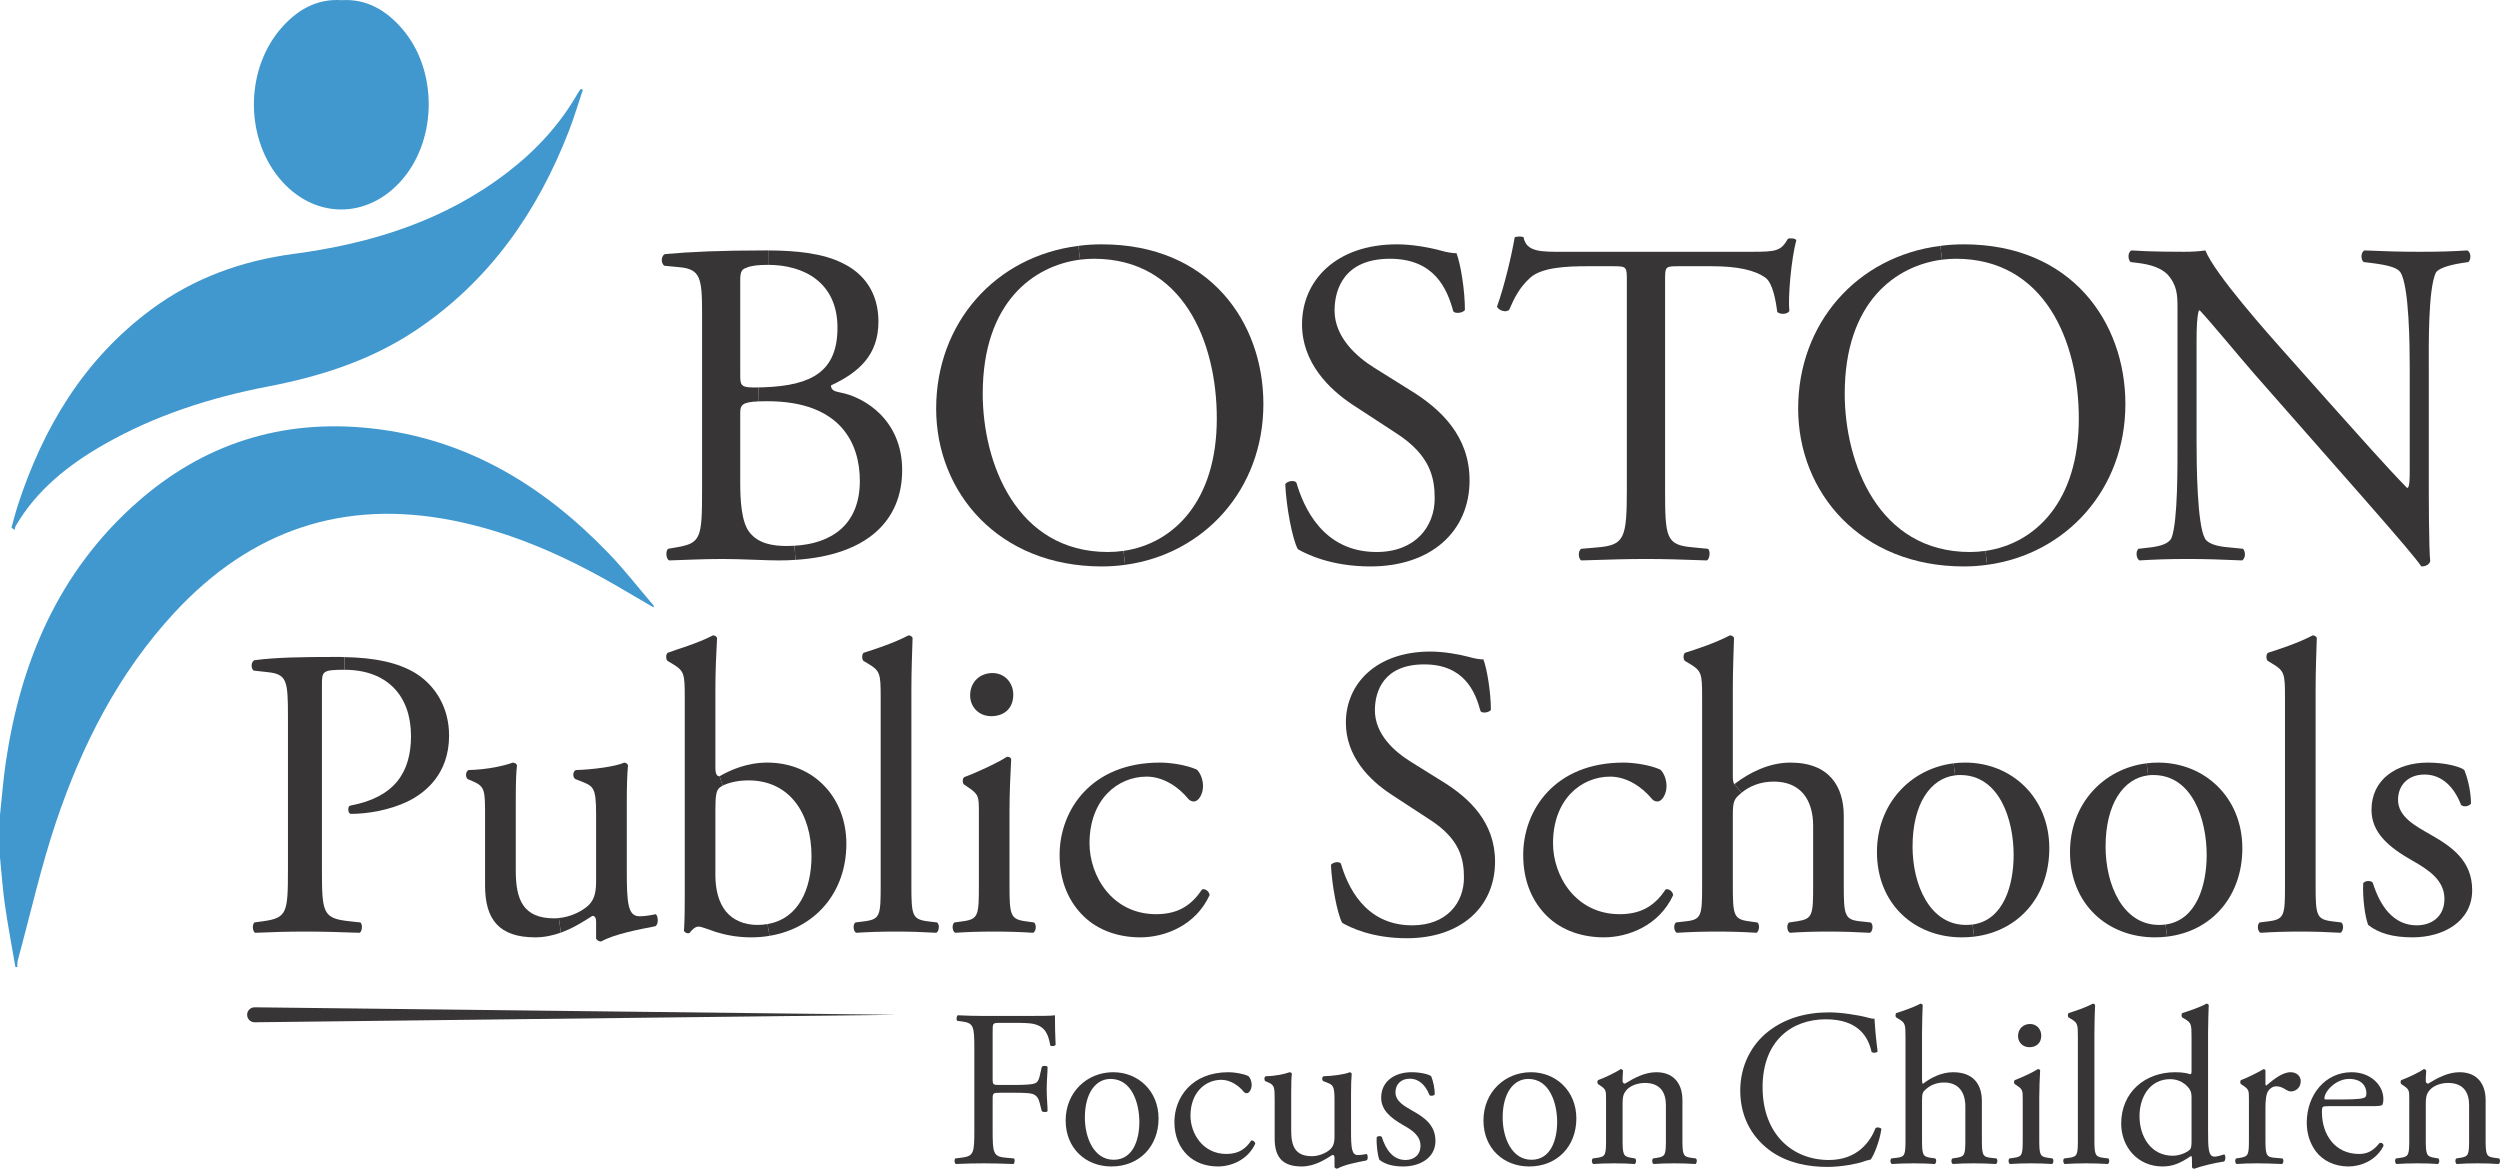 <?xml version="1.0" standalone="no"?><!-- Generator: Gravit.io --><svg xmlns="http://www.w3.org/2000/svg" xmlns:xlink="http://www.w3.org/1999/xlink" style="isolation:isolate" viewBox="0 0 654.792 306.101" width="654.792" height="306.101"><defs><clipPath id="_clipPath_aawdoVClyj1BZlVnFjJL15iNZlLu4P7a"><rect width="654.792" height="306.101"/></clipPath></defs><g clip-path="url(#_clipPath_aawdoVClyj1BZlVnFjJL15iNZlLu4P7a)"><clipPath id="_clipPath_3HdNlt27RTTWzxYwdHbFIxFfioQeg69E"><path d=" M 0 0 L 0 306.101 L 654.792 306.101 L 654.792 0 L 0 0 Z " fill="rgb(255,255,255)"/></clipPath><g clip-path="url(#_clipPath_3HdNlt27RTTWzxYwdHbFIxFfioQeg69E)"><path d=" M 66.711 263.83 L 234.738 265.791 L 66.711 267.752 C 65.628 267.765 64.74 266.897 64.727 265.814 C 64.714 264.731 65.582 263.842 66.665 263.83 L 66.711 263.83 Z " fill="rgb(55,53,53)"/></g><clipPath id="_clipPath_LOYKo2Orlhs7wvZoQYbv0iHN3zM0DBZn"><path d=" M 0 0 L 0 306.101 L 654.792 306.101 L 654.792 0 L 0 0 Z " fill="rgb(255,255,255)"/></clipPath><g clip-path="url(#_clipPath_LOYKo2Orlhs7wvZoQYbv0iHN3zM0DBZn)"><path d=" M 259.99 282.587 C 259.99 284.167 260.165 284.167 261.919 284.167 L 265.897 284.167 C 268.296 284.167 270.167 284.049 270.869 283.816 C 271.512 283.583 271.981 283.289 272.331 281.768 L 272.857 279.429 C 273.15 279.079 274.145 279.079 274.378 279.429 C 274.378 280.833 274.145 283.173 274.145 285.337 C 274.145 287.442 274.378 289.666 274.378 291.011 C 274.145 291.361 273.267 291.361 272.857 291.011 L 272.273 288.73 C 271.981 287.676 271.512 286.857 270.401 286.507 C 269.582 286.273 268.12 286.214 265.897 286.214 L 261.919 286.214 C 260.165 286.214 259.99 286.273 259.99 287.794 L 259.99 295.924 C 259.99 302.065 260.106 302.943 263.557 303.236 L 265.547 303.41 C 265.897 303.646 265.78 304.698 265.429 304.873 C 261.978 304.756 259.99 304.698 257.65 304.698 C 255.077 304.698 253.087 304.756 250.338 304.873 C 249.987 304.698 249.87 303.762 250.221 303.41 L 251.684 303.236 C 255.077 302.826 255.193 302.065 255.193 295.924 L 255.193 274.867 C 255.193 268.725 255.077 267.906 251.684 267.496 L 250.748 267.38 C 250.397 267.146 250.514 266.093 250.865 265.917 C 253.321 266.034 255.31 266.093 257.65 266.093 L 268.412 266.093 C 272.155 266.093 275.548 266.093 276.308 265.917 C 276.308 268.608 276.367 271.416 276.484 273.639 C 276.308 273.989 275.489 274.165 275.081 273.815 C 274.613 271.182 273.911 269.017 270.985 268.257 C 269.699 267.906 267.769 267.906 265.312 267.906 L 261.745 267.906 C 259.99 267.906 259.99 268.023 259.99 270.246 L 259.99 282.587 Z " fill="rgb(55,53,53)"/></g><clipPath id="_clipPath_PAfgKmSrS6OouTCK02OKkmSjRSd9BoIQ"><path d=" M 0 0 L 0 306.101 L 654.792 306.101 L 654.792 0 L 0 0 Z " fill="rgb(255,255,255)"/></clipPath><g clip-path="url(#_clipPath_PAfgKmSrS6OouTCK02OKkmSjRSd9BoIQ)"><path d=" M 290.87 282.587 C 287.009 282.587 284.144 286.273 284.144 292.707 C 284.144 298.029 286.541 303.762 291.689 303.762 C 296.836 303.762 298.415 298.38 298.415 293.877 C 298.415 288.905 296.427 282.587 290.87 282.587 Z  M 303.445 292.941 C 303.445 300.253 298.415 305.517 291.104 305.517 C 284.377 305.517 279.113 300.779 279.113 293.467 C 279.113 286.097 284.669 280.833 291.572 280.833 C 298.123 280.833 303.445 285.747 303.445 292.941 Z " fill="rgb(55,53,53)"/></g><clipPath id="_clipPath_VP77ie4T0Enp09pQMY1BvJ8Ei6pErVB9"><path d=" M 0 0 L 0 306.101 L 654.792 306.101 L 654.792 0 L 0 0 Z " fill="rgb(255,255,255)"/></clipPath><g clip-path="url(#_clipPath_VP77ie4T0Enp09pQMY1BvJ8Ei6pErVB9)"><path d=" M 326.957 281.826 C 327.425 282.236 327.835 283.172 327.835 284.167 C 327.835 285.219 327.249 286.33 326.547 286.33 C 326.255 286.33 325.962 286.214 325.728 285.921 C 324.442 284.342 322.278 282.822 319.879 282.822 C 315.785 282.822 311.807 286.038 311.807 292.238 C 311.807 296.801 314.966 302.24 321.224 302.24 C 324.617 302.24 326.372 300.72 327.717 298.731 C 328.185 298.614 328.712 299.023 328.77 299.549 C 326.781 303.878 322.394 305.516 319.002 305.516 C 315.903 305.516 313.036 304.522 310.989 302.532 C 308.941 300.544 307.597 297.678 307.597 293.876 C 307.597 287.559 312.042 280.832 321.751 280.832 C 323.096 280.832 325.378 281.125 326.957 281.826 Z " fill="rgb(55,53,53)"/></g><clipPath id="_clipPath_cjYN5ld0OMeoXUAcQIjG2eHpt3cvyxPE"><path d=" M 0 0 L 0 306.101 L 654.792 306.101 L 654.792 0 L 0 0 Z " fill="rgb(255,255,255)"/></clipPath><g clip-path="url(#_clipPath_cjYN5ld0OMeoXUAcQIjG2eHpt3cvyxPE)"><path d=" M 338.184 296.1 C 338.184 300.135 339.179 302.825 343.624 302.825 C 345.203 302.825 347.074 302.182 348.362 301.07 C 349.122 300.369 349.531 299.492 349.531 297.678 L 349.531 288.086 C 349.531 284.284 349.122 284.167 347.367 283.465 L 346.607 283.172 C 346.197 282.938 346.197 282.12 346.665 281.886 C 349.005 281.826 352.221 281.417 353.509 280.833 C 353.801 280.891 353.977 281.008 354.036 281.243 C 353.918 282.353 353.859 284.167 353.859 286.33 L 353.859 296.158 C 353.859 300.778 354.036 302.533 355.673 302.533 C 356.375 302.533 357.135 302.416 357.954 302.241 C 358.305 302.533 358.363 303.703 357.896 303.937 C 355.614 304.406 352.221 304.989 350.234 306.101 C 349.94 306.101 349.648 305.926 349.531 305.691 L 349.531 303.293 C 349.531 302.767 349.356 302.475 349.005 302.475 C 347.251 303.587 344.384 305.517 340.933 305.517 C 335.786 305.517 333.856 302.943 333.856 298.204 L 333.856 288.437 C 333.856 284.752 333.856 284.226 332.101 283.465 L 331.399 283.172 C 331.048 282.881 331.106 282.062 331.516 281.886 C 334.206 281.826 336.488 281.301 337.775 280.833 C 338.125 280.891 338.301 281.008 338.36 281.243 C 338.243 282.236 338.184 283.465 338.184 286.33 L 338.184 296.1 Z " fill="rgb(55,53,53)"/></g><clipPath id="_clipPath_d6OpIBzfLv04VURPw0YxoL3tHTyVXzjc"><path d=" M 0 0 L 0 306.101 L 654.792 306.101 L 654.792 0 L 0 0 Z " fill="rgb(255,255,255)"/></clipPath><g clip-path="url(#_clipPath_d6OpIBzfLv04VURPw0YxoL3tHTyVXzjc)"><path d=" M 374.854 281.886 C 375.381 283.173 375.791 285.045 375.791 286.624 C 375.557 287.033 374.679 287.15 374.387 286.799 C 373.392 284.226 371.638 282.528 369.239 282.528 C 366.958 282.528 365.496 283.991 365.496 286.097 C 365.496 288.495 367.953 289.782 370 290.952 C 373.1 292.707 375.967 294.696 375.967 298.848 C 375.967 303.293 371.871 305.517 367.544 305.517 C 364.794 305.517 362.747 304.931 361.284 303.762 C 360.818 302.65 360.466 299.784 360.582 297.854 C 360.876 297.503 361.636 297.444 361.928 297.796 C 362.922 301.013 364.794 303.82 368.128 303.82 C 370.234 303.82 372.048 302.591 372.048 300.077 C 372.048 297.386 369.708 295.923 367.544 294.696 C 364.151 292.765 361.753 290.718 361.753 287.501 C 361.753 283.231 365.263 280.833 369.708 280.833 C 372.165 280.833 374.329 281.417 374.854 281.886 Z " fill="rgb(55,53,53)"/></g><clipPath id="_clipPath_IHWF6ksZMsETdEwVqMESLG2lWEEObMfc"><path d=" M 0 0 L 0 306.101 L 654.792 306.101 L 654.792 0 L 0 0 Z " fill="rgb(255,255,255)"/></clipPath><g clip-path="url(#_clipPath_IHWF6ksZMsETdEwVqMESLG2lWEEObMfc)"><path d=" M 400.298 282.587 C 396.437 282.587 393.572 286.273 393.572 292.707 C 393.572 298.029 395.971 303.762 401.118 303.762 C 406.264 303.762 407.844 298.38 407.844 293.877 C 407.844 288.905 405.855 282.587 400.298 282.587 Z  M 412.874 292.941 C 412.874 300.253 407.844 305.517 400.532 305.517 C 393.806 305.517 388.542 300.779 388.542 293.467 C 388.542 286.097 394.099 280.833 401 280.833 C 407.551 280.833 412.874 285.747 412.874 292.941 Z " fill="rgb(55,53,53)"/></g><clipPath id="_clipPath_2BZVhdtqULUws3AJ99DRpRsF07GMR8by"><path d=" M 0 0 L 0 306.101 L 654.792 306.101 L 654.792 0 L 0 0 Z " fill="rgb(255,255,255)"/></clipPath><g clip-path="url(#_clipPath_2BZVhdtqULUws3AJ99DRpRsF07GMR8by)"><path d=" M 420.651 287.911 C 420.651 285.63 420.651 285.337 419.072 284.285 L 418.546 283.933 C 418.311 283.699 418.311 283.056 418.604 282.881 C 419.949 282.413 423.283 280.892 424.453 280.014 C 424.687 280.014 424.979 280.131 425.096 280.424 C 424.979 281.768 424.979 282.647 424.979 283.173 C 424.979 283.524 425.213 283.816 425.622 283.816 C 428.08 282.295 430.828 280.833 433.811 280.833 C 438.667 280.833 440.654 284.168 440.654 288.087 L 440.654 298.147 C 440.654 302.358 440.773 302.943 442.877 303.236 L 444.165 303.411 C 444.575 303.703 444.456 304.698 444.047 304.873 C 442.293 304.757 440.596 304.698 438.55 304.698 C 436.443 304.698 434.688 304.757 433.109 304.873 C 432.7 304.698 432.584 303.703 432.993 303.411 L 434.105 303.236 C 436.269 302.886 436.327 302.358 436.327 298.147 L 436.327 289.432 C 436.327 286.097 434.807 283.641 430.828 283.641 C 428.605 283.641 426.676 284.577 425.857 285.688 C 425.096 286.682 424.979 287.501 424.979 289.198 L 424.979 298.147 C 424.979 302.358 425.096 302.886 427.202 303.236 L 428.255 303.411 C 428.664 303.703 428.547 304.698 428.138 304.873 C 426.559 304.757 424.862 304.698 422.816 304.698 C 420.71 304.698 418.955 304.757 417.317 304.873 C 416.908 304.698 416.789 303.703 417.199 303.411 L 418.428 303.236 C 420.592 302.943 420.651 302.358 420.651 298.147 L 420.651 287.911 Z " fill="rgb(55,53,53)"/></g><clipPath id="_clipPath_DJFwBmNcBqeF29PitQw1y9ddHB2Y7q6U"><path d=" M 0 0 L 0 306.101 L 654.792 306.101 L 654.792 0 L 0 0 Z " fill="rgb(255,255,255)"/></clipPath><g clip-path="url(#_clipPath_DJFwBmNcBqeF29PitQw1y9ddHB2Y7q6U)"><path d=" M 463.171 270.129 C 467.44 266.795 472.88 265.157 478.963 265.157 C 482.122 265.157 486.568 265.801 489.316 266.561 C 490.019 266.736 490.428 266.853 490.954 266.795 C 491.013 268.141 491.305 271.825 491.773 275.393 C 491.481 275.802 490.604 275.861 490.194 275.51 C 489.316 271.534 486.685 266.971 478.203 266.971 C 469.254 266.971 461.65 272.644 461.65 284.752 C 461.65 297.036 469.43 303.82 479.022 303.82 C 486.568 303.82 489.902 298.907 491.247 295.456 C 491.656 295.163 492.534 295.28 492.768 295.69 C 492.358 298.732 490.837 302.592 489.96 303.703 C 489.259 303.82 488.556 304.054 487.912 304.288 C 486.627 304.757 482.415 305.633 478.672 305.633 C 473.407 305.633 468.377 304.581 464.107 301.715 C 459.428 298.498 455.8 293.175 455.8 285.63 C 455.8 279.137 458.725 273.58 463.171 270.129 Z " fill="rgb(55,53,53)"/></g><clipPath id="_clipPath_PEnkeb5FixCPpdC4hMrZyYGTpOKxV8lG"><path d=" M 0 0 L 0 306.101 L 654.792 306.101 L 654.792 0 L 0 0 Z " fill="rgb(255,255,255)"/></clipPath><g clip-path="url(#_clipPath_PEnkeb5FixCPpdC4hMrZyYGTpOKxV8lG)"><path d=" M 499.081 271.708 C 499.081 268.256 499.022 267.906 497.266 266.853 L 496.683 266.502 C 496.39 266.327 496.39 265.509 496.683 265.332 C 498.145 264.864 500.894 263.988 502.999 262.876 C 503.233 262.876 503.468 262.992 503.585 263.228 C 503.526 264.982 503.409 267.906 503.409 270.479 L 503.409 282.763 C 503.409 283.289 503.468 283.757 503.643 283.874 C 505.749 282.236 508.557 280.833 511.54 280.833 C 517.096 280.833 519.085 284.284 519.085 288.378 L 519.085 298.146 C 519.085 302.358 519.202 303.001 521.308 303.235 L 522.887 303.41 C 523.296 303.703 523.179 304.698 522.77 304.872 C 520.664 304.756 518.967 304.698 516.92 304.698 C 514.815 304.698 513.061 304.756 511.481 304.872 C 511.072 304.698 510.954 303.703 511.363 303.41 L 512.534 303.235 C 514.698 302.885 514.756 302.358 514.756 298.146 L 514.756 289.782 C 514.756 286.038 512.943 283.524 509.199 283.524 C 507.211 283.524 505.69 284.226 504.637 285.103 C 503.585 285.98 503.409 286.273 503.409 288.319 L 503.409 298.146 C 503.409 302.358 503.526 302.943 505.632 303.235 L 506.86 303.41 C 507.27 303.645 507.152 304.698 506.742 304.872 C 504.988 304.756 503.292 304.698 501.245 304.698 C 499.139 304.698 497.385 304.756 495.512 304.872 C 495.103 304.698 494.986 303.703 495.395 303.41 L 496.858 303.235 C 499.022 303.001 499.081 302.358 499.081 298.146 L 499.081 271.708 Z " fill="rgb(55,53,53)"/></g><clipPath id="_clipPath_SqPXJdXcDOeIrUXJl3QM4QSyq8BQpmXY"><path d=" M 0 0 L 0 306.101 L 654.792 306.101 L 654.792 0 L 0 0 Z " fill="rgb(255,255,255)"/></clipPath><g clip-path="url(#_clipPath_SqPXJdXcDOeIrUXJl3QM4QSyq8BQpmXY)"><path d=" M 534.641 271.24 C 534.641 273.346 533.178 274.282 531.541 274.282 C 529.728 274.282 528.558 272.937 528.558 271.357 C 528.558 269.427 529.962 268.198 531.716 268.198 C 533.472 268.198 534.641 269.603 534.641 271.24 Z  M 529.786 287.911 C 529.786 285.63 529.786 285.337 528.207 284.285 L 527.68 283.933 C 527.447 283.699 527.447 283.056 527.739 282.881 C 529.084 282.413 532.417 280.892 533.763 280.014 C 534.055 280.014 534.29 280.131 534.348 280.365 C 534.232 282.413 534.114 285.22 534.114 287.618 L 534.114 298.147 C 534.114 302.358 534.232 302.943 536.336 303.236 L 537.565 303.411 C 537.975 303.703 537.857 304.698 537.448 304.873 C 535.694 304.757 533.997 304.698 531.951 304.698 C 529.844 304.698 528.089 304.757 526.451 304.873 C 526.042 304.698 525.926 303.703 526.335 303.411 L 527.563 303.236 C 529.728 302.943 529.786 302.358 529.786 298.147 L 529.786 287.911 Z " fill="rgb(55,53,53)"/></g><clipPath id="_clipPath_Kqx2MQxMOD4aq8w7rd6N2kP5Frd97VRx"><path d=" M 0 0 L 0 306.101 L 654.792 306.101 L 654.792 0 L 0 0 Z " fill="rgb(255,255,255)"/></clipPath><g clip-path="url(#_clipPath_Kqx2MQxMOD4aq8w7rd6N2kP5Frd97VRx)"><path d=" M 548.56 298.146 C 548.56 302.358 548.676 302.943 550.783 303.235 L 552.186 303.41 C 552.595 303.703 552.478 304.698 552.068 304.872 C 550.139 304.756 548.442 304.698 546.395 304.698 C 544.29 304.698 542.535 304.756 540.779 304.872 C 540.37 304.698 540.254 303.703 540.663 303.41 L 542.008 303.235 C 544.172 302.943 544.231 302.358 544.231 298.146 L 544.231 271.708 C 544.231 268.257 544.172 267.906 542.417 266.853 L 541.833 266.502 C 541.54 266.327 541.54 265.509 541.833 265.332 C 543.296 264.865 546.044 263.988 548.15 262.876 C 548.383 262.876 548.619 262.992 548.735 263.228 C 548.676 264.982 548.56 267.906 548.56 270.479 L 548.56 298.146 Z " fill="rgb(55,53,53)"/></g><clipPath id="_clipPath_lDpSFgfqPoCIw9b1TePmUfd3JdoPyjbT"><path d=" M 0 0 L 0 306.101 L 654.792 306.101 L 654.792 0 L 0 0 Z " fill="rgb(255,255,255)"/></clipPath><g clip-path="url(#_clipPath_lDpSFgfqPoCIw9b1TePmUfd3JdoPyjbT)"><path d=" M 574.002 287.384 C 574.002 286.214 573.769 285.688 573.359 285.103 C 572.48 283.874 570.726 282.646 568.445 282.646 C 563.123 282.646 560.373 287.267 560.373 292.355 C 560.373 297.678 563.358 302.708 569.089 302.708 C 570.669 302.708 572.657 302.006 573.593 301.07 C 573.943 300.72 574.002 299.843 574.002 298.906 L 574.002 287.384 Z  M 578.331 296.157 C 578.331 300.778 578.39 302.942 580.026 302.942 C 580.67 302.942 581.664 302.649 582.542 302.358 C 582.951 302.475 583.009 303.937 582.483 304.229 C 580.026 304.58 576.4 305.458 574.761 306.101 C 574.411 306.101 574.119 305.925 574.119 305.632 L 574.119 304.639 C 574.119 303.761 574.119 303.059 574.002 302.825 L 573.769 302.825 C 571.196 304.58 569.206 305.516 566.397 305.516 C 559.906 305.516 555.577 300.427 555.577 294.285 C 555.577 286.096 561.778 280.832 569.733 280.832 C 571.721 280.832 573.008 281.125 573.652 281.359 C 573.943 281.359 574.002 281.008 574.002 280.54 L 574.002 271.708 C 574.002 268.256 573.943 267.906 572.189 266.852 L 571.605 266.502 C 571.312 266.326 571.312 265.508 571.605 265.332 C 573.067 264.864 575.816 263.988 577.922 262.876 C 578.154 262.876 578.39 262.992 578.506 263.227 C 578.448 264.981 578.331 267.906 578.331 270.479 L 578.331 296.157 Z " fill="rgb(55,53,53)"/></g><clipPath id="_clipPath_zSkFtDsOME9NU1ivxg4fxuf4Y2fawrrC"><path d=" M 0 0 L 0 306.101 L 654.792 306.101 L 654.792 0 L 0 0 Z " fill="rgb(255,255,255)"/></clipPath><g clip-path="url(#_clipPath_zSkFtDsOME9NU1ivxg4fxuf4Y2fawrrC)"><path d=" M 589.032 287.911 C 589.032 285.63 589.032 285.337 587.453 284.285 L 586.926 283.933 C 586.692 283.699 586.692 283.056 586.984 282.881 C 588.329 282.413 591.429 280.892 592.892 280.014 C 593.184 280.073 593.359 280.19 593.359 280.424 L 593.359 283.816 C 593.359 284.109 593.419 284.285 593.536 284.343 C 595.582 282.647 597.804 280.833 599.969 280.833 C 601.432 280.833 602.602 281.768 602.602 283.173 C 602.602 285.104 601.023 285.864 600.085 285.864 C 599.502 285.864 599.209 285.688 598.8 285.454 C 597.922 284.869 597.044 284.518 596.226 284.518 C 595.29 284.518 594.588 285.045 594.119 285.688 C 593.536 286.507 593.359 288.203 593.359 290.192 L 593.359 298.147 C 593.359 302.358 593.477 303.06 595.7 303.236 L 597.804 303.411 C 598.214 303.703 598.098 304.698 597.688 304.873 C 594.939 304.757 593.242 304.698 591.196 304.698 C 589.09 304.698 587.335 304.757 585.814 304.873 C 585.405 304.698 585.288 303.703 585.697 303.411 L 586.808 303.236 C 588.973 302.886 589.032 302.358 589.032 298.147 L 589.032 287.911 Z " fill="rgb(55,53,53)"/></g><clipPath id="_clipPath_0RvC6aYg8FKXXCg8oqngYWvjJs6rYpbj"><path d=" M 0 0 L 0 306.101 L 654.792 306.101 L 654.792 0 L 0 0 Z " fill="rgb(255,255,255)"/></clipPath><g clip-path="url(#_clipPath_0RvC6aYg8FKXXCg8oqngYWvjJs6rYpbj)"><path d=" M 613.36 287.969 C 617.689 287.969 618.975 287.735 619.443 287.384 C 619.619 287.267 619.795 287.033 619.795 286.273 C 619.795 284.635 618.683 282.587 615.291 282.587 C 611.839 282.587 608.856 285.746 608.798 287.676 C 608.798 287.793 608.798 287.969 609.207 287.969 L 613.36 287.969 Z  M 609.734 289.723 C 608.213 289.723 608.154 289.84 608.154 291.302 C 608.154 297.211 611.606 302.241 617.864 302.241 C 619.795 302.241 621.432 301.656 623.245 299.375 C 623.83 299.199 624.24 299.55 624.298 300.077 C 622.368 304.053 618.156 305.517 615.115 305.517 C 611.313 305.517 608.33 303.879 606.634 301.656 C 604.88 299.375 604.178 296.625 604.178 294.052 C 604.178 286.857 608.915 280.833 615.933 280.833 C 620.964 280.833 624.24 284.284 624.24 287.793 C 624.24 288.612 624.123 289.08 624.005 289.314 C 623.83 289.665 623.012 289.723 620.555 289.723 L 609.734 289.723 Z " fill="rgb(55,53,53)"/></g><clipPath id="_clipPath_KAs0yFzIrrlCnW7dBGK1LNGBi5sJqzpE"><path d=" M 0 0 L 0 306.101 L 654.792 306.101 L 654.792 0 L 0 0 Z " fill="rgb(255,255,255)"/></clipPath><g clip-path="url(#_clipPath_KAs0yFzIrrlCnW7dBGK1LNGBi5sJqzpE)"><path d=" M 631.023 287.911 C 631.023 285.63 631.023 285.337 629.445 284.285 L 628.918 283.933 C 628.684 283.699 628.684 283.056 628.976 282.881 C 630.321 282.413 633.655 280.892 634.825 280.014 C 635.059 280.014 635.351 280.131 635.469 280.424 C 635.351 281.768 635.351 282.647 635.351 283.173 C 635.351 283.524 635.585 283.816 635.994 283.816 C 638.452 282.295 641.2 280.833 644.184 280.833 C 649.039 280.833 651.026 284.168 651.026 288.087 L 651.026 298.147 C 651.026 302.358 651.145 302.943 653.25 303.236 L 654.537 303.411 C 654.947 303.703 654.828 304.698 654.419 304.873 C 652.665 304.757 650.969 304.698 648.922 304.698 C 646.816 304.698 645.06 304.757 643.481 304.873 C 643.073 304.698 642.956 303.703 643.365 303.411 L 644.477 303.236 C 646.641 302.886 646.699 302.358 646.699 298.147 L 646.699 289.432 C 646.699 286.097 645.179 283.641 641.2 283.641 C 638.977 283.641 637.048 284.577 636.23 285.688 C 635.469 286.682 635.351 287.501 635.351 289.198 L 635.351 298.147 C 635.351 302.358 635.469 302.886 637.574 303.236 L 638.627 303.411 C 639.036 303.703 638.92 304.698 638.511 304.873 C 636.931 304.757 635.234 304.698 633.188 304.698 C 631.082 304.698 629.327 304.757 627.689 304.873 C 627.28 304.698 627.163 303.703 627.572 303.411 L 628.8 303.236 C 630.965 302.943 631.023 302.358 631.023 298.147 L 631.023 287.911 Z " fill="rgb(55,53,53)"/></g><clipPath id="_clipPath_Jfqw2dO0F5TPoSYh9AFOuvWQCa9jz1DW"><path d=" M 0 0 L 0 306.101 L 654.792 306.101 L 654.792 0 L 0 0 Z " fill="rgb(255,255,255)"/></clipPath><g clip-path="url(#_clipPath_Jfqw2dO0F5TPoSYh9AFOuvWQCa9jz1DW)"><path d=" M 646.265 65.591 C 647.252 66.2 647.252 67.9 646.518 68.636 L 644.815 68.888 C 640.911 69.496 638.475 70.462 637.971 71.449 C 635.914 75.838 636.145 90.954 636.145 96.561 L 636.145 125.682 C 636.145 129.335 636.145 143.844 636.521 147.014 C 636.271 147.75 635.536 148.359 634.191 148.359 C 632.743 146.28 629.196 142.018 618.592 129.945 L 590.308 97.779 C 587.013 93.999 578.742 84.004 576.179 81.318 L 575.926 81.318 C 575.445 82.787 575.318 85.579 575.318 89.233 L 575.318 115.814 C 575.318 121.546 575.445 137.398 577.522 141.052 C 578.257 142.395 580.694 143.13 583.738 143.361 L 587.517 143.739 C 588.231 144.705 588.126 146.175 587.265 146.784 C 581.786 146.532 577.522 146.406 573.009 146.406 C 567.886 146.406 564.589 146.532 560.327 146.784 C 559.466 146.175 559.361 144.453 560.075 143.739 L 563.372 143.361 C 566.186 143.004 568.118 142.269 568.747 140.925 C 570.448 136.537 570.322 121.672 570.322 115.814 L 570.322 80.583 C 570.322 77.16 570.195 74.599 567.633 71.806 C 565.934 70.106 563.013 69.245 560.075 68.888 L 558.018 68.636 C 557.283 67.9 557.283 66.075 558.248 65.591 C 563.372 65.948 569.838 65.948 572.022 65.948 C 573.975 65.948 576.053 65.843 577.629 65.591 C 580.085 71.806 594.467 87.889 598.478 92.404 L 610.299 105.694 C 618.717 115.079 624.702 121.903 630.413 127.76 L 630.665 127.76 C 631.148 127.152 631.148 125.2 631.148 122.638 L 631.148 96.561 C 631.148 90.829 631.043 74.977 628.712 71.323 C 627.978 70.231 626.023 69.496 621.154 68.888 L 619.073 68.636 C 618.235 67.9 618.361 65.948 619.326 65.591 C 624.933 65.843 629.09 65.948 633.709 65.948 C 638.959 65.948 642.128 65.843 646.265 65.591 Z " fill="rgb(55,53,53)"/></g><clipPath id="_clipPath_1tVXQKivKwpQE7k7YlnH8UC6fdyuN2pR"><path d=" M 0 0 L 0 306.101 L 654.792 306.101 L 654.792 0 L 0 0 Z " fill="rgb(255,255,255)"/></clipPath><g clip-path="url(#_clipPath_1tVXQKivKwpQE7k7YlnH8UC6fdyuN2pR)"><path d=" M 647.188 210.465 C 646.748 211.221 645.131 211.453 644.586 210.802 C 642.737 206.014 639.483 202.864 635.032 202.864 C 630.79 202.864 628.083 205.595 628.083 209.5 C 628.083 213.93 632.638 216.324 636.439 218.507 C 642.191 221.762 647.503 225.436 647.503 233.142 C 647.503 241.393 639.924 245.507 631.882 245.507 C 626.778 245.507 622.978 244.438 620.272 242.254 C 619.411 240.195 618.76 234.884 618.969 231.293 C 619.515 230.643 620.922 230.538 621.467 231.189 C 623.316 237.151 626.778 242.359 632.974 242.359 C 636.879 242.359 640.238 240.091 640.238 235.43 C 640.238 230.432 635.891 227.725 631.882 225.436 C 625.584 221.866 621.133 218.066 621.133 212.103 C 621.133 204.167 627.662 199.737 635.891 199.737 C 640.448 199.737 644.48 200.807 645.446 201.69 C 646.432 204.062 647.188 207.547 647.188 210.465 Z " fill="rgb(55,53,53)"/></g><clipPath id="_clipPath_pBDIfIefcmGvIqXmQfwOe5bvQ2QyiDOK"><path d=" M 0 0 L 0 306.101 L 654.792 306.101 L 654.792 0 L 0 0 Z " fill="rgb(255,255,255)"/></clipPath><g clip-path="url(#_clipPath_pBDIfIefcmGvIqXmQfwOe5bvQ2QyiDOK)"><path d=" M 613.217 241.603 C 613.973 242.149 613.763 243.996 613.007 244.312 C 609.417 244.101 606.289 243.996 602.489 243.996 C 598.583 243.996 595.328 244.101 592.074 244.312 C 591.297 243.996 591.087 242.149 591.843 241.603 L 594.342 241.289 C 598.352 240.743 598.478 239.65 598.478 231.839 L 598.478 182.792 C 598.478 176.388 598.352 175.738 595.097 173.785 L 594.027 173.134 C 593.481 172.819 593.481 171.308 594.027 170.972 C 596.734 170.111 601.838 168.473 605.743 166.415 C 606.162 166.415 606.604 166.625 606.813 167.066 C 606.708 170.321 606.498 175.738 606.498 180.525 L 606.498 231.839 C 606.498 239.65 606.708 240.743 610.634 241.289 L 613.217 241.603 Z " fill="rgb(55,53,53)"/></g><clipPath id="_clipPath_Ah9Sza1OFWiKZPrGu4GF1Fzty7LQuH4Y"><path d=" M 0 0 L 0 306.101 L 654.792 306.101 L 654.792 0 L 0 0 Z " fill="rgb(255,255,255)"/></clipPath><g clip-path="url(#_clipPath_Ah9Sza1OFWiKZPrGu4GF1Fzty7LQuH4Y)"><path d=" M 587.308 222.181 C 587.308 234.653 579.412 243.912 567.593 245.319 L 567.193 242.148 C 575.382 241.015 577.965 231.756 577.965 223.924 C 577.965 214.707 574.269 202.991 563.96 202.991 C 563.518 202.991 563.078 203.012 562.637 203.075 L 562.239 199.925 C 563.224 199.799 564.233 199.736 565.263 199.736 C 577.418 199.736 587.308 208.848 587.308 222.181 Z " fill="rgb(55,53,53)"/></g><clipPath id="_clipPath_ZNBvWNK34MLuOkULFtNvRw80UxKJA5l8"><path d=" M 0 0 L 0 306.101 L 654.792 306.101 L 654.792 0 L 0 0 Z " fill="rgb(255,255,255)"/></clipPath><g clip-path="url(#_clipPath_ZNBvWNK34MLuOkULFtNvRw80UxKJA5l8)"><path d=" M 567.193 242.149 L 567.592 245.319 C 566.562 245.446 565.492 245.508 564.4 245.508 C 551.929 245.508 542.166 236.733 542.166 223.17 C 542.166 210.592 550.879 201.333 562.238 199.925 L 562.637 203.075 C 556.149 203.874 551.487 210.571 551.487 221.762 C 551.487 231.629 555.937 242.254 565.492 242.254 C 566.08 242.254 566.668 242.212 567.193 242.149 Z " fill="rgb(55,53,53)"/></g><clipPath id="_clipPath_eKRB4hxLpzeLTKc89dPwTblOK1N9qGLJ"><path d=" M 0 0 L 0 306.101 L 654.792 306.101 L 654.792 0 L 0 0 Z " fill="rgb(255,255,255)"/></clipPath><g clip-path="url(#_clipPath_eKRB4hxLpzeLTKc89dPwTblOK1N9qGLJ)"><path d=" M 514.367 63.996 C 542.523 63.996 556.674 84.362 556.674 105.82 C 556.674 128.286 541.053 145.167 520.456 147.939 L 520.035 144.285 C 533.054 142.416 544.475 131.373 544.475 109.599 C 544.475 89.485 535.573 67.775 512.288 67.775 C 511.112 67.775 509.894 67.858 508.656 68.005 L 508.215 64.395 C 510.21 64.121 512.266 63.996 514.367 63.996 Z " fill="rgb(55,53,53)"/></g><clipPath id="_clipPath_Q7E8X19dwAVmE3NeFzmfaub9L2sPdeQy"><path d=" M 0 0 L 0 306.101 L 654.792 306.101 L 654.792 0 L 0 0 Z " fill="rgb(255,255,255)"/></clipPath><g clip-path="url(#_clipPath_Q7E8X19dwAVmE3NeFzmfaub9L2sPdeQy)"><path d=" M 536.748 222.181 C 536.748 234.653 528.854 243.891 517.054 245.319 L 516.655 242.148 C 524.843 241.015 527.405 231.756 527.405 223.924 C 527.405 214.707 523.709 202.991 513.399 202.991 C 512.96 202.991 512.518 203.012 512.078 203.075 L 511.679 199.925 C 512.665 199.799 513.694 199.736 514.723 199.736 C 526.859 199.736 536.748 208.848 536.748 222.181 Z " fill="rgb(55,53,53)"/></g><clipPath id="_clipPath_lBHxwDmSe3GfKwsEdprhCDModn78NFFc"><path d=" M 0 0 L 0 306.101 L 654.792 306.101 L 654.792 0 L 0 0 Z " fill="rgb(255,255,255)"/></clipPath><g clip-path="url(#_clipPath_lBHxwDmSe3GfKwsEdprhCDModn78NFFc)"><path d=" M 520.035 144.285 L 520.456 147.939 C 518.461 148.212 516.423 148.359 514.367 148.359 C 487.302 148.359 470.967 128.979 470.967 107.038 C 470.967 84.698 486.315 67.166 508.214 64.395 L 508.656 68.005 C 496.687 69.56 483.165 78.945 483.165 103.133 C 483.165 121.169 491.943 144.579 515.962 144.579 C 517.326 144.579 518.691 144.474 520.035 144.285 Z " fill="rgb(55,53,53)"/></g><clipPath id="_clipPath_jNRzVnaRHoZhfs1sjfTA3NpKL25DgSLH"><path d=" M 0 0 L 0 306.101 L 654.792 306.101 L 654.792 0 L 0 0 Z " fill="rgb(255,255,255)"/></clipPath><g clip-path="url(#_clipPath_jNRzVnaRHoZhfs1sjfTA3NpKL25DgSLH)"><path d=" M 516.655 242.149 L 517.054 245.319 C 516.025 245.446 514.934 245.508 513.841 245.508 C 501.369 245.508 491.606 236.733 491.606 223.17 C 491.606 210.613 500.32 201.333 511.679 199.925 L 512.078 203.075 C 505.59 203.874 500.929 210.571 500.929 221.762 C 500.929 231.629 505.38 242.254 514.934 242.254 C 515.521 242.254 516.108 242.212 516.655 242.149 Z " fill="rgb(55,53,53)"/></g><clipPath id="_clipPath_tpyTxbARG5qsJVOgQ5ZMIZy5I7Yhi0YK"><path d=" M 0 0 L 0 306.101 L 654.792 306.101 L 654.792 0 L 0 0 Z " fill="rgb(255,255,255)"/></clipPath><g clip-path="url(#_clipPath_tpyTxbARG5qsJVOgQ5ZMIZy5I7Yhi0YK)"><path d=" M 489.969 241.603 C 490.745 242.149 490.515 243.996 489.759 244.312 C 485.854 244.101 482.704 243.996 478.904 243.996 C 474.998 243.996 471.743 244.101 468.824 244.312 C 468.048 243.996 467.839 242.149 468.595 241.603 L 470.778 241.289 C 474.789 240.638 474.893 239.65 474.893 231.839 L 474.893 216.324 C 474.893 209.374 471.534 204.713 464.584 204.713 C 460.889 204.713 458.075 206.014 456.122 207.652 L 454.275 205.363 C 458.18 202.34 463.387 199.737 468.931 199.737 C 479.24 199.737 482.914 206.119 482.914 213.719 L 482.914 231.839 C 482.914 239.65 483.145 240.846 487.05 241.289 L 489.969 241.603 Z " fill="rgb(55,53,53)"/></g><clipPath id="_clipPath_U92dLPZodVoNubriU95K8RAlvHUOc8FP"><path d=" M 0 0 L 0 306.101 L 654.792 306.101 L 654.792 0 L 0 0 Z " fill="rgb(255,255,255)"/></clipPath><g clip-path="url(#_clipPath_U92dLPZodVoNubriU95K8RAlvHUOc8FP)"><path d=" M 468.28 62.547 C 468.889 62.295 470.232 62.421 470.484 62.904 C 469.141 67.901 468.28 77.769 468.658 81.444 C 468.175 82.41 466.095 82.41 465.487 81.674 C 465.109 78.63 464.269 74.115 462.443 72.772 C 459.63 70.714 454.989 69.728 448.291 69.728 L 439.641 69.728 C 435.987 69.728 436.113 69.853 436.113 73.885 L 436.113 128.118 C 436.113 140.926 436.344 142.753 443.42 143.362 L 447.326 143.74 C 448.06 144.222 447.808 146.406 447.074 146.784 C 440.124 146.533 435.987 146.406 431.117 146.406 C 426.224 146.406 421.962 146.533 414.152 146.784 C 413.438 146.406 413.185 144.349 414.152 143.74 L 418.539 143.362 C 425.489 142.753 426.098 140.926 426.098 128.118 L 426.098 73.633 C 426.098 69.853 426.098 69.728 422.445 69.728 L 415.747 69.728 C 410.498 69.728 403.8 69.98 400.756 72.772 C 397.817 75.46 396.598 78.147 395.255 81.191 C 394.289 81.926 392.586 81.318 392.084 80.331 C 394.037 74.851 395.885 67.062 396.725 62.169 C 397.102 61.938 398.676 61.812 399.055 62.169 C 399.77 66.074 403.8 65.948 409.406 65.948 L 458.769 65.948 C 465.359 65.948 466.453 65.717 468.28 62.547 Z " fill="rgb(55,53,53)"/></g><clipPath id="_clipPath_pp3IydkAi85QsTvIsuQmvMouTy5YCICT"><path d=" M 0 0 L 0 306.101 L 654.792 306.101 L 654.792 0 L 0 0 Z " fill="rgb(255,255,255)"/></clipPath><g clip-path="url(#_clipPath_pp3IydkAi85QsTvIsuQmvMouTy5YCICT)"><path d=" M 460.239 241.603 C 461.015 242.044 460.785 243.996 460.028 244.312 C 456.774 244.101 453.624 243.996 449.824 243.996 C 445.917 243.996 442.665 244.101 439.2 244.312 C 438.444 243.996 438.213 242.149 438.99 241.603 L 441.699 241.289 C 445.709 240.846 445.813 239.65 445.813 231.839 L 445.813 182.792 C 445.813 176.388 445.709 175.738 442.455 173.785 L 441.362 173.134 C 440.816 172.819 440.816 171.308 441.362 170.972 C 444.072 170.111 449.173 168.473 453.078 166.415 C 453.518 166.415 453.961 166.625 454.17 167.066 C 454.065 170.321 453.856 175.738 453.856 180.525 L 453.856 203.306 C 453.856 204.292 453.961 205.153 454.275 205.363 L 456.123 207.652 C 454.17 209.268 453.856 209.814 453.856 213.615 L 453.856 231.839 C 453.856 239.65 454.065 240.743 457.97 241.289 L 460.239 241.603 Z " fill="rgb(55,53,53)"/></g><clipPath id="_clipPath_M8vdDureAfPSnxml6JvRObEQZUerAimq"><path d=" M 0 0 L 0 306.101 L 654.792 306.101 L 654.792 0 L 0 0 Z " fill="rgb(255,255,255)"/></clipPath><g clip-path="url(#_clipPath_M8vdDureAfPSnxml6JvRObEQZUerAimq)"><path d=" M 436.282 232.932 C 437.143 232.721 438.108 233.478 438.234 234.443 C 434.539 242.484 426.392 245.507 420.093 245.507 C 414.36 245.507 409.028 243.682 405.228 239.985 C 401.448 236.29 398.951 230.979 398.951 223.924 C 398.951 212.208 407.202 199.736 425.195 199.736 C 427.693 199.736 431.934 200.263 434.854 201.563 C 435.735 202.34 436.491 204.063 436.491 205.908 C 436.491 207.863 435.4 209.919 434.097 209.919 C 433.552 209.919 433.027 209.709 432.586 209.164 C 430.192 206.245 426.182 203.411 421.731 203.411 C 414.13 203.411 406.761 209.374 406.761 220.88 C 406.761 229.341 412.619 239.44 424.23 239.44 C 430.528 239.44 433.783 236.627 436.282 232.932 Z " fill="rgb(55,53,53)"/></g><clipPath id="_clipPath_6QC9aStukHcEDqm3jwVIupZqH1B2ZaQ6"><path d=" M 0 0 L 0 306.101 L 654.792 306.101 L 654.792 0 L 0 0 Z " fill="rgb(255,255,255)"/></clipPath><g clip-path="url(#_clipPath_6QC9aStukHcEDqm3jwVIupZqH1B2ZaQ6)"><path d=" M 388.536 172.714 C 389.501 175.317 390.489 181.385 390.489 185.942 C 390.048 186.593 388.326 186.929 387.78 186.278 C 386.374 181.071 383.434 174.016 373.021 174.016 C 362.375 174.016 360.108 181.071 360.108 186.047 C 360.108 192.345 365.314 196.902 369.325 199.4 L 378.017 204.817 C 384.84 209.058 391.58 215.358 391.58 225.667 C 391.58 237.593 382.573 245.739 368.464 245.739 C 359.352 245.739 353.598 242.905 351.541 241.707 C 350.239 239.335 348.811 231.629 348.601 226.526 C 349.147 225.771 350.763 225.561 351.205 226.192 C 352.843 231.734 357.273 242.359 369.871 242.359 C 378.983 242.359 383.434 236.395 383.434 229.886 C 383.434 225.121 382.469 219.809 374.532 214.707 L 364.222 207.967 C 358.806 204.397 352.507 198.203 352.507 189.301 C 352.507 178.992 360.548 170.656 374.637 170.656 C 378.017 170.656 381.923 171.307 384.736 172.063 C 386.143 172.483 387.655 172.714 388.536 172.714 Z " fill="rgb(55,53,53)"/></g><clipPath id="_clipPath_wPw0VejPLaL9BrD6HmR5anCWuzHQXNnQ"><path d=" M 0 0 L 0 306.101 L 654.792 306.101 L 654.792 0 L 0 0 Z " fill="rgb(255,255,255)"/></clipPath><g clip-path="url(#_clipPath_wPw0VejPLaL9BrD6HmR5anCWuzHQXNnQ)"><path d=" M 381.481 66.326 C 382.594 69.244 383.685 76.069 383.685 81.191 C 383.203 81.926 381.25 82.283 380.641 81.549 C 379.046 75.712 375.77 67.775 364.054 67.775 C 352.108 67.775 349.546 75.712 349.546 81.318 C 349.546 88.393 355.404 93.496 359.918 96.309 L 369.66 102.398 C 377.344 107.164 384.903 114.219 384.903 125.809 C 384.903 139.225 374.783 148.359 358.931 148.359 C 348.706 148.359 342.238 145.188 339.929 143.845 C 338.459 141.178 336.864 132.507 336.633 126.795 C 337.242 125.935 339.068 125.682 339.552 126.418 C 341.377 132.633 346.375 144.579 360.526 144.579 C 370.752 144.579 375.77 137.882 375.77 130.554 C 375.77 125.2 374.657 119.238 365.755 113.505 L 354.186 105.946 C 348.097 101.916 341.021 94.966 341.021 84.971 C 341.021 73.381 350.029 63.996 365.881 63.996 C 369.66 63.996 374.048 64.731 377.218 65.591 C 378.814 66.074 380.516 66.326 381.481 66.326 Z " fill="rgb(55,53,53)"/></g><clipPath id="_clipPath_n11W3IBzyRBneJQrXeMdVHgCKovhQ3St"><path d=" M 0 0 L 0 306.101 L 654.792 306.101 L 654.792 0 L 0 0 Z " fill="rgb(255,255,255)"/></clipPath><g clip-path="url(#_clipPath_n11W3IBzyRBneJQrXeMdVHgCKovhQ3St)"><path d=" M 288.594 63.996 C 316.75 63.996 330.901 84.362 330.901 105.82 C 330.901 128.286 315.28 145.167 294.682 147.939 L 294.263 144.285 C 307.281 142.416 318.702 131.373 318.702 109.599 C 318.702 89.485 309.821 67.775 286.535 67.775 C 285.339 67.775 284.121 67.858 282.882 68.005 L 282.442 64.395 C 284.436 64.121 286.494 63.996 288.594 63.996 Z " fill="rgb(55,53,53)"/></g><clipPath id="_clipPath_CSsqs9QlDRUXUGBLKCBD9EzK6dH35gxT"><path d=" M 0 0 L 0 306.101 L 654.792 306.101 L 654.792 0 L 0 0 Z " fill="rgb(255,255,255)"/></clipPath><g clip-path="url(#_clipPath_CSsqs9QlDRUXUGBLKCBD9EzK6dH35gxT)"><path d=" M 314.86 232.932 C 315.742 232.721 316.708 233.478 316.813 234.443 C 313.139 242.484 304.992 245.507 298.693 245.507 C 292.94 245.507 287.628 243.682 283.828 239.985 C 280.027 236.29 277.529 230.979 277.529 223.924 C 277.529 212.208 285.78 199.736 303.796 199.736 C 306.294 199.736 310.534 200.263 313.453 201.563 C 314.314 202.34 315.092 204.063 315.092 205.908 C 315.092 207.863 313.999 209.919 312.698 209.919 C 312.152 209.919 311.606 209.709 311.165 209.164 C 308.793 206.245 304.782 203.411 300.331 203.411 C 292.73 203.411 285.361 209.374 285.361 220.88 C 285.361 229.341 291.219 239.44 302.83 239.44 C 309.108 239.44 312.361 236.627 314.86 232.932 Z " fill="rgb(55,53,53)"/></g><clipPath id="_clipPath_Wvx2N986hymm75OGOptRAS6UCPbCdlPO"><path d=" M 0 0 L 0 306.101 L 654.792 306.101 L 654.792 0 L 0 0 Z " fill="rgb(255,255,255)"/></clipPath><g clip-path="url(#_clipPath_Wvx2N986hymm75OGOptRAS6UCPbCdlPO)"><path d=" M 294.263 144.285 L 294.682 147.939 C 292.709 148.212 290.673 148.359 288.594 148.359 C 261.53 148.359 245.195 128.979 245.195 107.038 C 245.195 84.698 260.543 67.166 282.442 64.395 L 282.883 68.005 C 270.915 69.56 257.393 78.945 257.393 103.133 C 257.393 121.169 266.169 144.579 290.189 144.579 C 291.554 144.579 292.919 144.474 294.263 144.285 Z " fill="rgb(55,53,53)"/></g><clipPath id="_clipPath_hhPhElp3odlDDlWlJ4ZZ2cK04ekMHpWx"><path d=" M 0 0 L 0 306.101 L 654.792 306.101 L 654.792 0 L 0 0 Z " fill="rgb(255,255,255)"/></clipPath><g clip-path="url(#_clipPath_hhPhElp3odlDDlWlJ4ZZ2cK04ekMHpWx)"><path d=" M 270.81 241.603 C 271.566 242.149 271.356 243.996 270.6 244.312 C 267.345 244.101 264.196 243.996 260.395 243.996 C 256.491 243.996 253.236 244.101 250.192 244.312 C 249.436 243.996 249.226 242.149 249.982 241.603 L 252.27 241.289 C 256.281 240.743 256.386 239.65 256.386 231.839 L 256.386 212.859 C 256.386 208.618 256.386 208.073 253.446 206.119 L 252.481 205.468 C 252.039 205.049 252.039 203.852 252.586 203.516 C 255.083 202.655 261.256 199.841 263.755 198.203 C 264.301 198.203 264.743 198.413 264.847 198.855 C 264.637 202.655 264.406 207.862 264.406 212.313 L 264.406 231.839 C 264.406 239.65 264.637 240.743 268.542 241.289 L 270.81 241.603 Z " fill="rgb(55,53,53)"/></g><clipPath id="_clipPath_EStctvjXJ5aAJRqb8ibaWxd6IUw2iolp"><path d=" M 0 0 L 0 306.101 L 654.792 306.101 L 654.792 0 L 0 0 Z " fill="rgb(255,255,255)"/></clipPath><g clip-path="url(#_clipPath_EStctvjXJ5aAJRqb8ibaWxd6IUw2iolp)"><path d=" M 259.954 176.284 C 263.209 176.284 265.393 178.887 265.393 181.932 C 265.393 185.837 262.684 187.58 259.64 187.58 C 256.281 187.58 254.096 185.082 254.096 182.143 C 254.096 178.572 256.699 176.284 259.954 176.284 Z " fill="rgb(55,53,53)"/></g><clipPath id="_clipPath_T2KfqhWmepAohGLLbjZOCZtcDWMA2CyN"><path d=" M 0 0 L 0 306.101 L 654.792 306.101 L 654.792 0 L 0 0 Z " fill="rgb(255,255,255)"/></clipPath><g clip-path="url(#_clipPath_T2KfqhWmepAohGLLbjZOCZtcDWMA2CyN)"><path d=" M 245.425 241.603 C 246.181 242.149 245.971 243.996 245.215 244.312 C 241.625 244.101 238.475 243.996 234.675 243.996 C 230.769 243.996 227.516 244.101 224.261 244.312 C 223.505 243.996 223.295 242.149 224.051 241.603 L 226.55 241.289 C 230.56 240.743 230.665 239.65 230.665 231.839 L 230.665 182.792 C 230.665 176.388 230.56 175.738 227.305 173.785 L 226.213 173.134 C 225.689 172.819 225.689 171.308 226.213 170.972 C 228.944 170.111 234.024 168.473 237.951 166.415 C 238.37 166.415 238.812 166.625 239.022 167.066 C 238.917 170.321 238.706 175.738 238.706 180.525 L 238.706 231.839 C 238.706 239.65 238.917 240.743 242.821 241.289 L 245.425 241.603 Z " fill="rgb(55,53,53)"/></g><clipPath id="_clipPath_7bc9SlT3rOb4Aox5ZpjybVLFZN14Cae6"><path d=" M 0 0 L 0 306.101 L 654.792 306.101 L 654.792 0 L 0 0 Z " fill="rgb(255,255,255)"/></clipPath><g clip-path="url(#_clipPath_7bc9SlT3rOb4Aox5ZpjybVLFZN14Cae6)"><path d=" M 219.957 102.776 C 226.55 103.994 236.292 110.082 236.292 123.121 C 236.292 136.264 227.243 145.419 208.367 146.637 L 208.073 142.942 C 217.92 142.375 225.206 137.357 225.206 125.934 C 225.206 116.298 220.334 105.085 200.955 105.085 C 200.136 105.085 199.402 105.106 198.751 105.127 L 198.688 101.473 C 199.15 101.473 199.654 101.453 200.221 101.431 C 212.65 100.949 219.348 97.274 219.348 85.831 C 219.348 73.885 210.446 69.37 201.187 69.37 L 201.207 65.591 C 208.556 65.633 215.548 66.305 220.818 68.993 C 226.066 71.554 230.077 76.447 230.077 84.236 C 230.077 93.013 224.954 97.526 217.648 100.949 C 217.648 102.167 218.613 102.524 219.957 102.776 Z " fill="rgb(55,53,53)"/></g><clipPath id="_clipPath_vjF61JGmvkCXspUnz6yw9v5gVpU4fRws"><path d=" M 0 0 L 0 306.101 L 654.792 306.101 L 654.792 0 L 0 0 Z " fill="rgb(255,255,255)"/></clipPath><g clip-path="url(#_clipPath_vjF61JGmvkCXspUnz6yw9v5gVpU4fRws)"><path d=" M 200.934 199.737 C 213.322 199.737 221.678 209.059 221.678 220.985 C 221.678 233.772 213.51 243.136 201.543 245.11 L 201.038 242.023 C 209.248 240.617 212.544 232.7 212.544 224.239 C 212.544 213.07 206.812 204.398 196.063 204.398 C 193.207 204.398 190.856 204.987 189.302 205.764 L 188.462 203.307 C 191.297 201.69 195.621 199.737 200.934 199.737 Z " fill="rgb(55,53,53)"/></g><clipPath id="_clipPath_ab26Lp244IxG5gvTD2BgXNRo1TXmaaXb"><path d=" M 0 0 L 0 306.101 L 654.792 306.101 L 654.792 0 L 0 0 Z " fill="rgb(255,255,255)"/></clipPath><g clip-path="url(#_clipPath_ab26Lp244IxG5gvTD2BgXNRo1TXmaaXb)"><path d=" M 208.073 142.942 L 208.367 146.637 C 206.918 146.742 205.427 146.784 203.874 146.784 C 200.346 146.784 194.362 146.406 189.238 146.406 C 183.885 146.406 179.728 146.658 175.235 146.784 C 174.5 146.406 174.247 144.454 174.983 143.739 L 177.166 143.361 C 183.633 142.269 183.885 140.925 183.885 128.118 L 183.885 81.8 C 183.885 72.772 183.402 70.462 177.901 69.979 L 173.995 69.602 C 173.031 68.888 173.156 67.061 174.122 66.557 C 180.715 65.948 189.008 65.591 200.346 65.591 L 201.207 65.591 L 201.187 69.37 C 198.499 69.37 196.672 69.602 195.58 70.106 C 194.362 70.462 193.879 71.071 193.879 73.275 L 193.879 98.01 C 193.879 101.117 193.984 101.6 198.688 101.473 L 198.751 105.127 C 194.257 105.295 193.879 106.135 193.879 108.255 L 193.879 126.291 C 193.879 130.68 194.11 136.894 196.441 139.582 C 198.751 142.395 202.404 143.004 206.078 143.004 C 206.75 143.004 207.421 142.983 208.073 142.942 Z " fill="rgb(55,53,53)"/></g><clipPath id="_clipPath_quTDARuGWvrmlnpc4Z4QFhMm35QjcDXF"><path d=" M 0 0 L 0 306.101 L 654.792 306.101 L 654.792 0 L 0 0 Z " fill="rgb(255,255,255)"/></clipPath><g clip-path="url(#_clipPath_quTDARuGWvrmlnpc4Z4QFhMm35QjcDXF)"><path d=" M 201.039 242.023 L 201.544 245.109 C 199.989 245.383 198.373 245.508 196.714 245.508 C 192.704 245.508 189.659 244.752 187.497 244.101 C 185.208 243.346 183.801 242.696 182.94 242.696 C 182.059 242.696 181.198 243.556 180.652 244.312 C 180.547 244.438 180.442 244.438 180.211 244.438 C 179.791 244.438 179.35 244.207 179.14 243.787 C 179.245 242.254 179.35 240.196 179.35 234.549 L 179.35 182.793 C 179.35 176.388 179.245 175.738 175.991 173.786 L 174.899 173.134 C 174.353 172.82 174.353 171.308 174.899 170.972 C 177.397 170.006 182.604 168.578 186.741 166.415 C 187.161 166.415 187.602 166.626 187.812 167.066 C 187.602 170.866 187.371 175.738 187.371 180.525 L 187.371 201.038 C 187.371 202.864 187.812 203.307 188.463 203.307 L 189.302 205.762 C 189.092 205.889 188.883 205.994 188.693 206.12 C 187.602 206.897 187.371 208.073 187.371 212.313 L 187.371 229.237 C 187.371 233.037 188.252 236.396 190.1 238.685 C 191.927 240.952 194.866 242.254 198.331 242.254 C 199.297 242.254 200.2 242.169 201.039 242.023 Z " fill="rgb(55,53,53)"/></g><clipPath id="_clipPath_l8maZ1gfF0TIHdDEpvciTXRD7abgfAWZ"><path d=" M 0 0 L 0 306.101 L 654.792 306.101 L 654.792 0 L 0 0 Z " fill="rgb(255,255,255)"/></clipPath><g clip-path="url(#_clipPath_l8maZ1gfF0TIHdDEpvciTXRD7abgfAWZ)"><path d=" M 171.77 239.44 C 172.422 239.986 172.526 242.149 171.645 242.59 C 167.424 243.451 161.126 244.543 157.43 246.601 C 156.905 246.601 156.359 246.285 156.128 245.844 L 156.128 241.393 C 156.128 240.406 155.813 239.882 155.162 239.882 C 153.126 241.162 150.291 243.052 146.89 244.27 L 146.386 240.448 C 149.011 240.196 151.887 239.063 153.965 237.278 C 155.372 235.977 156.128 234.338 156.128 230.979 L 156.128 213.174 C 156.128 206.119 155.372 205.909 152.117 204.607 L 150.711 204.062 C 149.955 203.642 149.955 202.109 150.816 201.69 C 155.162 201.563 161.126 200.807 163.518 199.737 C 164.065 199.841 164.379 200.051 164.484 200.492 C 164.274 202.55 164.169 205.909 164.169 209.919 L 164.169 228.144 C 164.169 236.732 164.484 239.986 167.529 239.986 C 168.83 239.986 170.238 239.755 171.77 239.44 Z " fill="rgb(55,53,53)"/></g><clipPath id="_clipPath_woTqJ20JsidcnfRv0UdAI9o9R0LkoBXZ"><path d=" M 0 0 L 0 306.101 L 654.792 306.101 L 654.792 0 L 0 0 Z " fill="rgb(255,255,255)"/></clipPath><g clip-path="url(#_clipPath_woTqJ20JsidcnfRv0UdAI9o9R0LkoBXZ)"><path d=" M 171.204 158.604 L 171.204 159.108 C 168.894 157.765 166.585 156.42 164.274 155.056 C 150.018 146.574 135.152 139.624 118.755 136.349 C 89.885 130.575 65.656 138.951 45.771 160.369 C 31.137 176.136 21.563 194.909 14.761 215.043 C 10.729 226.989 7.978 239.356 4.661 251.534 C 4.514 252.08 4.577 252.689 4.535 253.277 L 4.031 253.277 C 3.107 247.838 2.057 242.421 1.281 236.984 C 0.693 232.868 0.42 228.711 0 224.575 L 0 213.489 C 0.504 208.848 0.839 204.167 1.533 199.547 C 5.438 173.155 15.432 149.702 35.778 131.687 C 53.247 116.212 73.886 109.662 97.128 112.182 C 122.135 114.869 142.291 127.131 159.424 144.936 C 163.582 149.261 167.277 154.028 171.204 158.604 Z " fill="rgb(64,152,207)"/></g><clipPath id="_clipPath_Jlu3bcbSdKpHTjVnYJWa7CZsXRzh4mE1"><path d=" M 0 0 L 0 306.101 L 654.792 306.101 L 654.792 0 L 0 0 Z " fill="rgb(255,255,255)"/></clipPath><g clip-path="url(#_clipPath_Jlu3bcbSdKpHTjVnYJWa7CZsXRzh4mE1)"><path d=" M 152.139 23.284 C 152.307 23.367 152.496 23.431 152.665 23.514 C 151.446 27.104 150.376 30.758 149.011 34.286 C 140.78 55.513 128.266 73.465 109.139 86.356 C 97.318 94.314 84.111 98.556 70.233 101.222 C 55.199 104.12 40.691 108.739 27.295 116.382 C 17.952 121.736 9.637 128.265 4.094 137.777 C 3.926 138.071 3.926 138.448 3.842 138.785 C 3.549 138.595 3.275 138.407 3.002 138.218 C 3.527 136.328 4.01 134.418 4.598 132.549 C 11.296 111.972 21.983 94.105 39.661 81.024 C 50.769 72.814 63.324 68.3 76.951 66.494 C 97.339 63.785 116.529 57.801 133.074 45.015 C 140.508 39.283 146.786 32.459 151.446 24.228 C 151.635 23.893 151.909 23.599 152.139 23.284 Z " fill="rgb(64,152,207)"/></g><clipPath id="_clipPath_mVG6L73AF3hWEj8FH0wraGV98PgpOLIg"><path d=" M 0 0 L 0 306.101 L 654.792 306.101 L 654.792 0 L 0 0 Z " fill="rgb(255,255,255)"/></clipPath><g clip-path="url(#_clipPath_mVG6L73AF3hWEj8FH0wraGV98PgpOLIg)"><path d=" M 146.386 240.448 L 146.89 244.269 C 144.853 245.004 142.606 245.507 140.192 245.507 C 130.639 245.507 127.047 240.743 127.047 231.944 L 127.047 213.825 C 127.047 207.002 127.047 206.014 123.794 204.607 L 122.491 204.062 C 121.841 203.516 121.946 202.003 122.723 201.69 C 127.699 201.563 131.94 200.597 134.334 199.736 C 134.985 199.841 135.3 200.051 135.404 200.492 C 135.195 202.34 135.09 204.607 135.09 209.919 L 135.09 228.039 C 135.09 235.534 136.937 240.532 145.168 240.532 C 145.567 240.532 145.966 240.51 146.386 240.448 Z " fill="rgb(55,53,53)"/></g><clipPath id="_clipPath_nMPaw7FiMqx458StKjU68EapDsjzrNyA"><path d=" M 0 0 L 0 306.101 L 654.792 306.101 L 654.792 0 L 0 0 Z " fill="rgb(255,255,255)"/></clipPath><g clip-path="url(#_clipPath_nMPaw7FiMqx458StKjU68EapDsjzrNyA)"><path d=" M 108.95 176.388 C 113.927 179.538 117.622 185.186 117.622 192.682 C 117.622 202.655 111.448 207.652 106.766 209.919 C 102 212.208 96.246 213.174 91.795 213.174 C 91.04 212.859 91.04 211.221 91.69 211.012 C 103.407 208.849 107.648 202.214 107.648 192.787 C 107.648 182.267 101.454 175.423 90.179 175.423 L 90.262 172.105 C 98.2 172.273 104.268 173.512 108.95 176.388 Z " fill="rgb(55,53,53)"/></g><clipPath id="_clipPath_okTuUngecQ4Amd5BFUAWie242SfBQTfX"><path d=" M 0 0 L 0 306.101 L 654.792 306.101 L 654.792 0 L 0 0 Z " fill="rgb(255,255,255)"/></clipPath><g clip-path="url(#_clipPath_okTuUngecQ4Amd5BFUAWie242SfBQTfX)"><path d=" M 105.401 7.62 C 114.513 18.224 114.576 35.966 105.631 46.695 C 96.478 57.697 81.906 57.571 72.941 46.421 C 63.975 35.252 64.417 17.594 73.991 6.991 C 78.106 2.455 83.082 -0.379 89.465 0.041 C 96.163 -0.358 101.244 2.792 105.401 7.62 Z " fill="rgb(64,152,207)"/></g><clipPath id="_clipPath_j6zJbncCqlLcIPUEKEElk2EiS5ZZ7L5p"><path d=" M 0 0 L 0 306.101 L 654.792 306.101 L 654.792 0 L 0 0 Z " fill="rgb(255,255,255)"/></clipPath><g clip-path="url(#_clipPath_j6zJbncCqlLcIPUEKEElk2EiS5ZZ7L5p)"><path d=" M 94.399 241.603 C 95.05 242.149 94.84 243.996 94.189 244.312 C 87.996 244.101 84.426 243.996 80.079 243.996 C 75.523 243.996 71.618 244.101 66.831 244.312 C 66.18 243.996 65.971 242.254 66.621 241.603 L 68.91 241.289 C 75.188 240.406 75.419 239.104 75.419 227.725 L 75.419 187.685 C 75.419 178.467 75.188 176.619 70.316 176.073 L 66.411 175.634 C 65.655 174.981 65.76 173.365 66.621 172.924 C 72.374 172.169 79.093 172.064 88.101 172.064 C 88.835 172.064 89.549 172.064 90.263 172.105 L 90.179 175.423 C 84.426 175.423 84.321 175.864 84.321 179.328 L 84.321 227.725 C 84.321 239.104 84.531 240.532 91.481 241.289 L 94.399 241.603 Z " fill="rgb(55,53,53)"/></g></g></svg>
